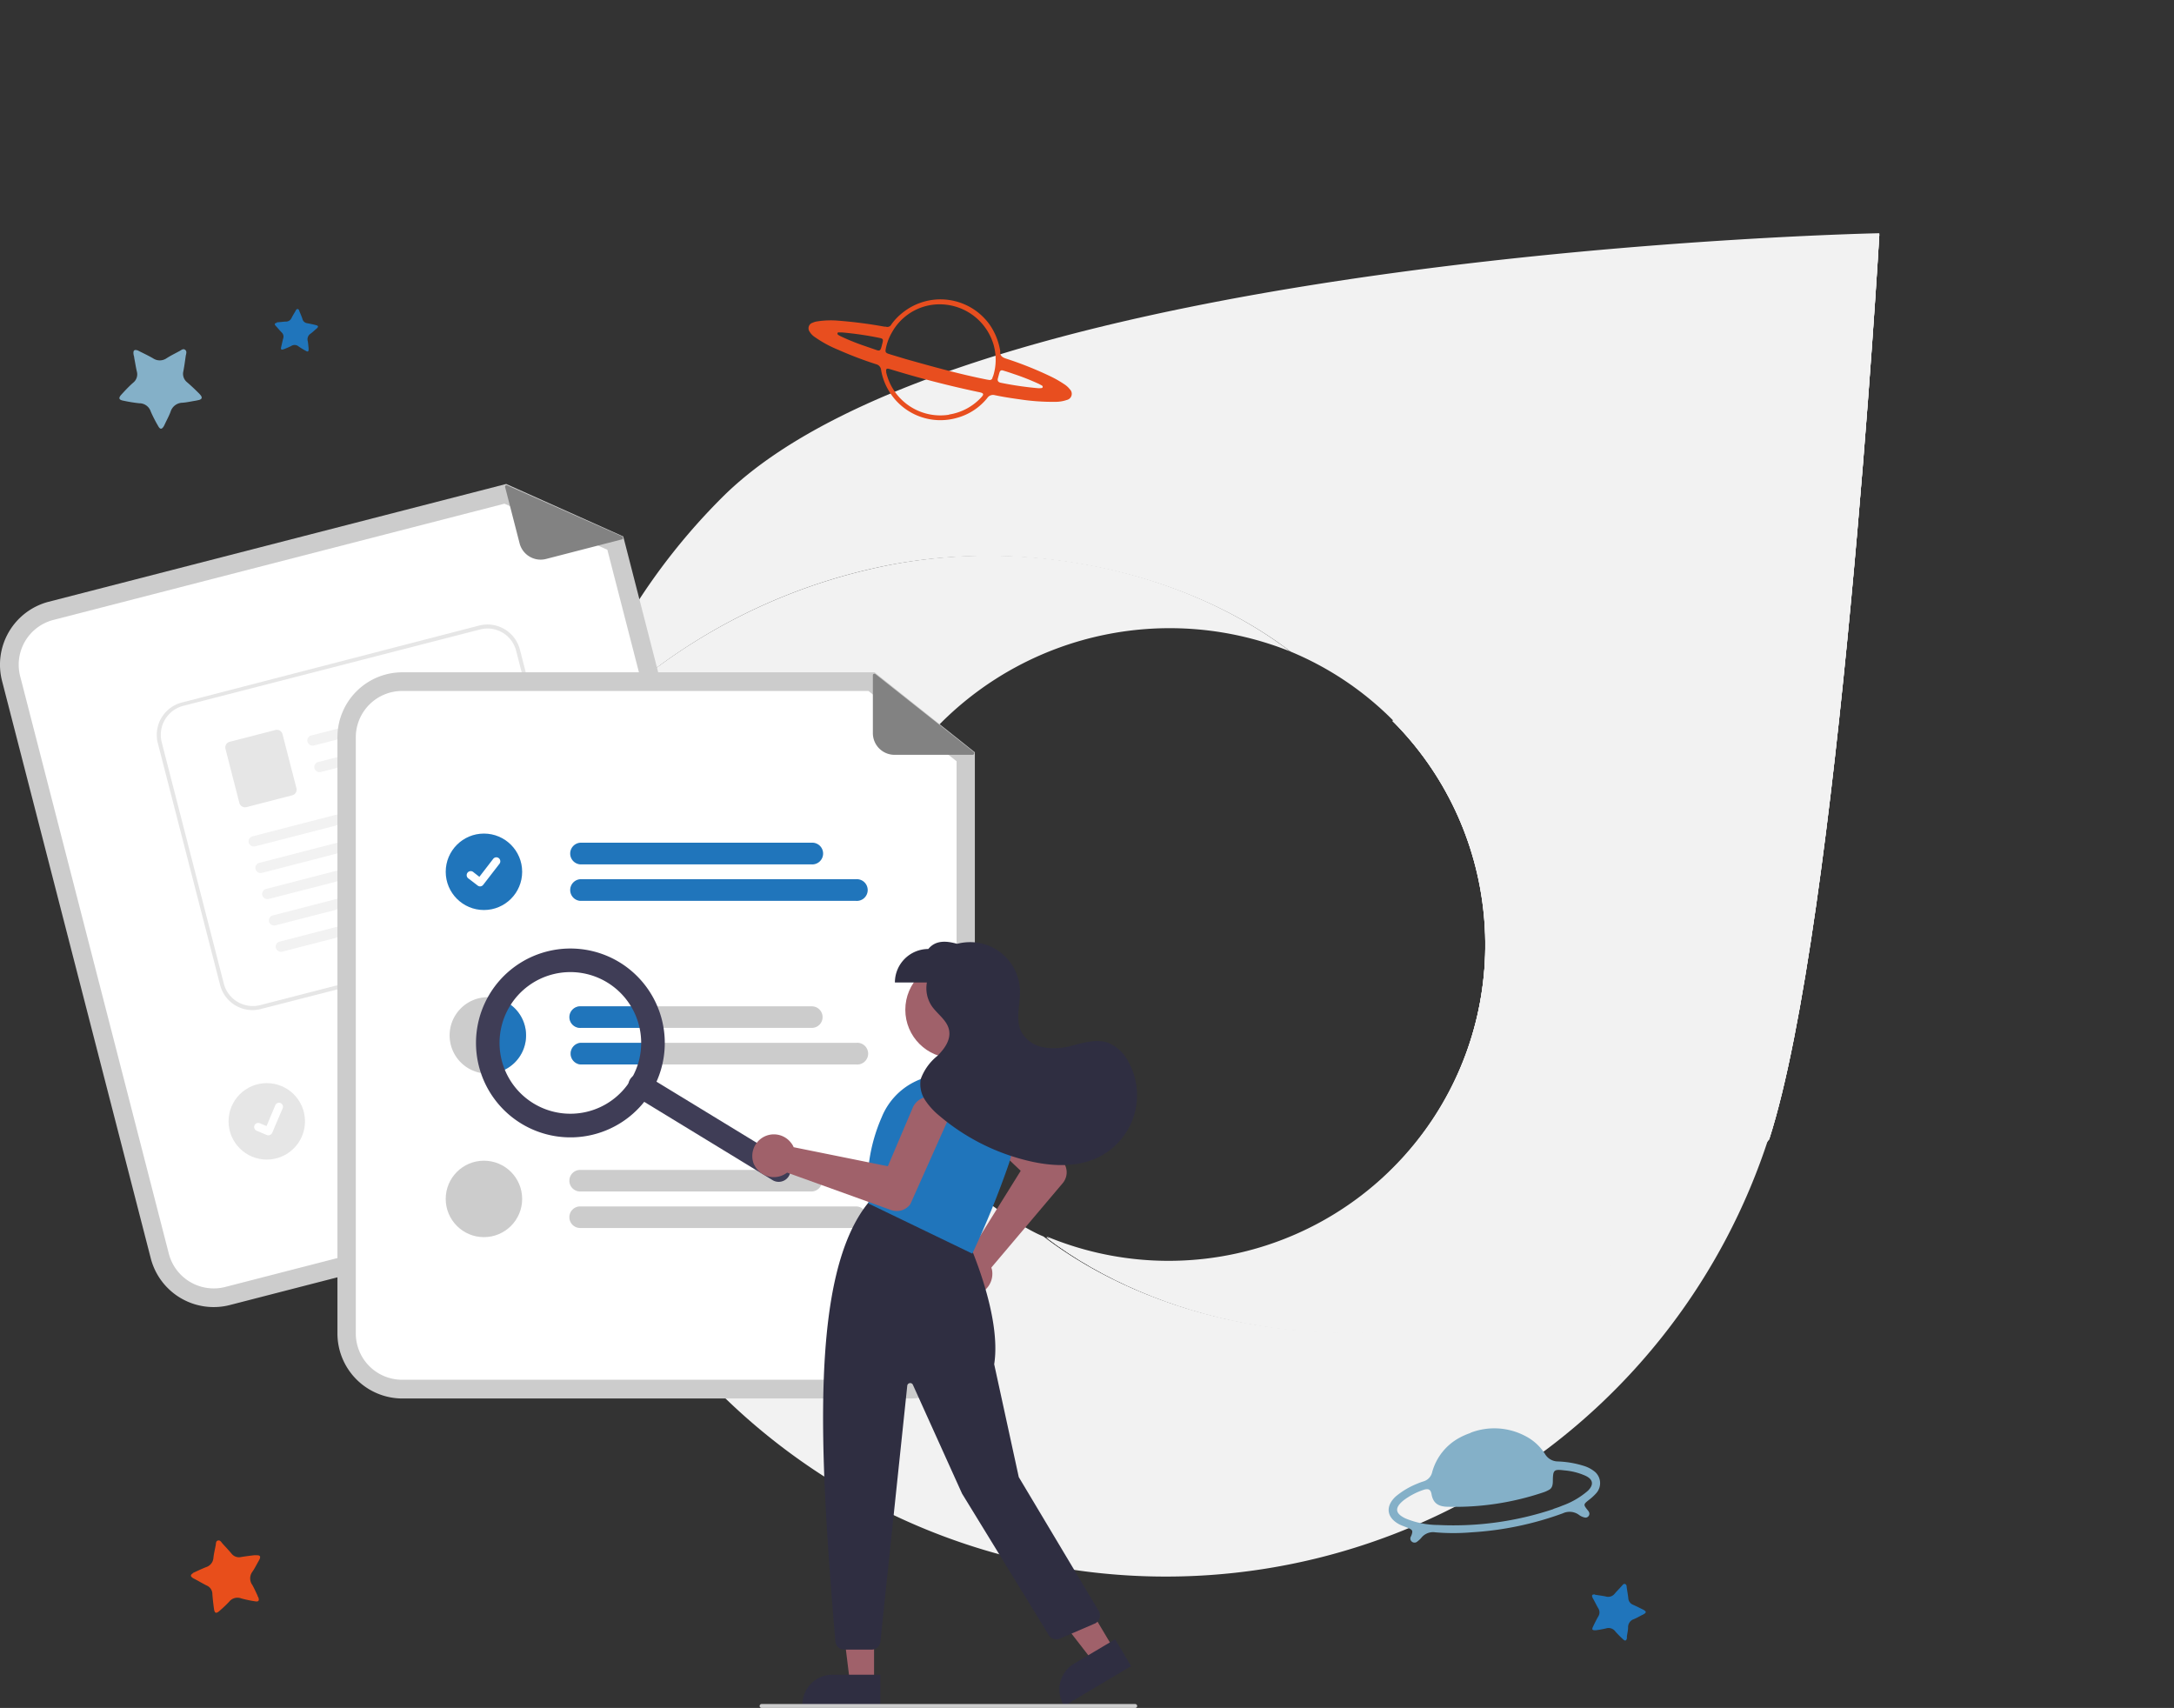 <?xml version="1.0" encoding="UTF-8"?> <svg xmlns="http://www.w3.org/2000/svg" xmlns:xlink="http://www.w3.org/1999/xlink" viewBox="0 0 290.11 227.9"><rect x="0" y="0" width="290.11" height="227.9" fill="#333333" stroke="none"/><defs><style>.cls-1{fill:none;}.cls-2{fill:#f2f2f2;}.cls-3{clip-path:url(#clip-path);}.cls-4{clip-path:url(#clip-path-2);}.cls-5{clip-path:url(#clip-path-3);}.cls-6{fill:#84b0c8;}.cls-7{fill:#e84e1f;}.cls-8{fill:#e84e1b;}.cls-9{fill:#2075bb;}.cls-10{fill:#ccc;}.cls-11{fill:#fff;}.cls-12{fill:#828282;}.cls-13{fill:#e6e6e6;}.cls-14{fill:#3f3d56;}.cls-15{fill:#a0616a;}.cls-16{fill:#2f2e41;}</style><clipPath id="clip-path" transform="translate(-3.52 30.47)"><path class="cls-1" d="M189.35,65.74a42.29,42.29,0,0,1-46.2,68.92c15.12,11.48,37.21,15.31,55.66,11.1a76.53,76.53,0,0,0,40.8-24.2C249,92.43,254.31.81,254.31.81Z"></path></clipPath><clipPath id="clip-path-2" transform="translate(-3.52 30.47)"><rect class="cls-1" x="125.1" y="-12.65" width="147.24" height="176.06"></rect></clipPath><clipPath id="clip-path-3" transform="translate(-3.52 30.47)"><rect class="cls-1" x="117.92" y="11.13" width="161.61" height="128.5" transform="translate(99.68 263.43) rotate(-83)"></rect></clipPath></defs><g id="Livello_29" data-name="Livello 29"><path class="cls-2" d="M198.61,145.67c-18.5,4.23-40.67.39-55.85-11.15-4.89-2-13.26-9.15-13.26-9.15C113,108.89,112.59,82.49,129.08,66a43.18,43.18,0,0,1,46.62-9.54c-15.13-11.49-37-15.47-56-11A76.86,76.86,0,0,0,79.24,69.56c-9.37,29.14-2.93,62.83,20.15,85.92l.14-.13a84.54,84.54,0,0,0,140-33.95,76.93,76.93,0,0,1-40.95,24.28" transform="translate(-3.52 30.47)"></path><path class="cls-2" d="M99.88,35.91a83.79,83.79,0,0,0-20.6,33.66,76.59,76.59,0,0,1,40.81-24.2c18.44-4.2,40.53-.38,55.66,11.11a41.85,41.85,0,0,1,13.6,9.11,42.28,42.28,0,0,1-46.2,68.91c15.12,11.48,37.21,15.31,55.66,11.1a76.53,76.53,0,0,0,40.8-24.2C249,92.27,254.31.65,254.31.65S132.72,3.06,99.88,35.91" transform="translate(-3.52 30.47)"></path><g class="cls-3"><rect class="cls-2" x="121.58" y="17.81" width="147.24" height="176.06"></rect><g class="cls-4"><polygon class="cls-2" points="121.58 178.22 141.28 17.81 268.82 33.47 249.13 193.88 121.58 178.22"></polygon><g class="cls-5"><rect class="cls-2" x="102.37" y="-8.42" width="192.7" height="167.6" transform="translate(96.16 293.89) rotate(-83)"></rect></g></g></g><path class="cls-6" d="M199.76,160.71a8.84,8.84,0,0,1,7.17.37,6.76,6.76,0,0,1,2.76,2.46,2,2,0,0,0,1.73,1,13.1,13.1,0,0,1,3.41.58,4.27,4.27,0,0,1,1.35.67,2,2,0,0,1,.34,3,6.89,6.89,0,0,1-1,.91c-.71.57-.71.61-.15,1.32a1.1,1.1,0,0,1,.23.37.52.52,0,0,1-.37.63.49.49,0,0,1-.24,0,1.92,1.92,0,0,1-.79-.37,2.12,2.12,0,0,0-2.12-.19A42.78,42.78,0,0,1,199.87,174a28.61,28.61,0,0,1-4.81,0,2,2,0,0,0-1.88.74,3.08,3.08,0,0,1-.53.49.55.55,0,0,1-.74,0,.52.52,0,0,1-.13-.64,1.89,1.89,0,0,0,.11-.25c.18-.53.12-.67-.39-.89s-.84-.31-1.24-.51c-1.71-.9-1.91-2.42-.47-3.74a10.61,10.61,0,0,1,2.9-1.71,6.92,6.92,0,0,1,.76-.28,1.68,1.68,0,0,0,1.2-1.29,7.45,7.45,0,0,1,3.63-4.54,9.61,9.61,0,0,1,1.47-.64m11.06,10.14c.39-.14.79-.26,1.17-.43a10.73,10.73,0,0,0,3.44-2c.82-.81.69-1.53-.33-2a8.58,8.58,0,0,0-2.76-.71c-1.46-.18-1.57-.09-1.59,1.38,0,.49-.06,1-.55,1.23a4,4,0,0,1-.82.35,36.83,36.83,0,0,1-12.54,1.89c-1.22,0-2.05-.35-2.28-1.69-.12-.67-.46-.78-1.15-.54a9.23,9.23,0,0,0-2.59,1.38c-1.23,1-1.12,1.76.3,2.42a11.54,11.54,0,0,0,4.34.86,42.12,42.12,0,0,0,15.36-2.12" transform="translate(-3.52 30.47)"></path><path class="cls-7" d="M137,16.42c-.08.6.32.83.89,1a47.91,47.91,0,0,1,6,2.42,14.52,14.52,0,0,1,1.62.94,3.06,3.06,0,0,1,.78.7.84.84,0,0,1-.41,1.42,4.65,4.65,0,0,1-1.57.25,29.12,29.12,0,0,1-4.75-.34c-1.1-.15-2.2-.32-3.29-.55a.91.91,0,0,0-1,.38,7.83,7.83,0,0,1-4.06,2.65,8,8,0,0,1-9.2-3.82,7.84,7.84,0,0,1-.91-2.56.87.87,0,0,0-.67-.78,51.25,51.25,0,0,1-5.09-1.94,15.71,15.71,0,0,1-3.14-1.72,2.19,2.19,0,0,1-.64-.68.78.78,0,0,1,.18-1.09.66.66,0,0,1,.19-.09,2.13,2.13,0,0,1,.62-.19,11.74,11.74,0,0,1,2.84-.1,60.87,60.87,0,0,1,6.17.8l.17,0a.59.59,0,0,0,.73-.29A7.63,7.63,0,0,1,124,11.23a8.07,8.07,0,0,1,11.32,1.27c.15.19.29.38.42.58A8.64,8.64,0,0,1,137,16.39m-9.48-6.12a7.29,7.29,0,0,0-5,3.66,6.91,6.91,0,0,0-.81,2.21c-.06.35,0,.46.34.59l.31.1,2.06.62c3.55,1,7.13,2,10.74,2.72l.36.06a.38.38,0,0,0,.43-.23c0-.12.09-.23.12-.35a7.24,7.24,0,0,0,0-4.25,7.5,7.5,0,0,0-8.56-5.13m2.67,14.57a7.35,7.35,0,0,0,4.22-2.22,3.22,3.22,0,0,0,.24-.28c.12-.18.09-.31-.12-.39a3,3,0,0,0-.43-.11q-5.88-1.24-11.63-3l-.31-.09c-.3-.07-.42,0-.37.35l0,.12a7.42,7.42,0,0,0,8.38,5.65m12.2-3.55c.14,0,.27,0,.3-.13s-.07-.21-.18-.26-.28-.16-.43-.22a31.58,31.58,0,0,0-3.17-1.25c-.49-.17-1-.34-1.47-.48-.31-.1-.44,0-.53.31s-.13.49-.2.74,0,.49.37.57a43.94,43.94,0,0,0,5,.73l.34,0m-26.86-7.45c-.13,0-.22,0-.25.12a.21.21,0,0,0,.12.23,3,3,0,0,0,.32.18,30.52,30.52,0,0,0,2.83,1.16l2,.69c.35.11.46,0,.56-.32s.11-.44.18-.67c.11-.45.06-.56-.4-.65a43.94,43.94,0,0,0-5-.73l-.36,0" transform="translate(-3.52 30.47)"></path><path class="cls-8" d="M29.25,179.43c.57-.26,1.15-.54,1.75-.78a1.4,1.4,0,0,0,1-1.24c.06-.56.19-1.1.3-1.66.05-.25,0-.59.31-.66s.45.24.62.43c.39.42.79.85,1.17,1.3a1.27,1.27,0,0,0,1.27.48c.58-.1,1.16-.17,1.73-.24a3.11,3.11,0,0,1,.43,0c.37,0,.48.15.35.48-.06.13-.13.26-.2.38-.26.45-.49.93-.79,1.35a1.49,1.49,0,0,0,0,1.75c.26.45.46.93.69,1.4,0,.1.09.19.12.28.15.42,0,.58-.4.51a15.31,15.31,0,0,1-1.88-.39,1.41,1.41,0,0,0-1.62.44,17,17,0,0,1-1.31,1.24c-.42.37-.63.3-.71-.26s-.17-1.31-.22-2a1.23,1.23,0,0,0-.75-1.14c-.49-.24-.95-.52-1.42-.77l-.38-.2c-.42-.26-.41-.46,0-.7" transform="translate(-3.52 30.47)"></path><path class="cls-9" d="M40.49,12.53c.37,0,.75-.07,1.14-.09a.81.81,0,0,0,.8-.49c.15-.3.33-.58.5-.88.08-.12.12-.32.31-.3s.2.22.26.36c.14.32.28.64.39,1a.75.75,0,0,0,.63.53c.34.06.68.14,1,.21l.25.07c.21.07.24.18.1.34a1.54,1.54,0,0,1-.19.17c-.23.2-.46.42-.71.6a.89.89,0,0,0-.38,1c.06.31.07.62.11.93,0,.06,0,.12,0,.18,0,.27-.1.34-.32.21a10,10,0,0,1-1-.6.83.83,0,0,0-1-.07c-.32.16-.65.3-1,.43s-.41,0-.34-.29.17-.77.27-1.15a.75.75,0,0,0-.19-.79c-.23-.23-.44-.48-.65-.72l-.17-.18c-.18-.23-.14-.34.15-.39" transform="translate(-3.52 30.47)"></path><path class="cls-9" d="M216.34,182.32c.47.08,1,.14,1.47.24a1.1,1.1,0,0,0,1.18-.37c.28-.34.6-.64.91-1,.14-.13.26-.38.49-.29s.19.35.22.54c.07.45.15.9.2,1.35a1,1,0,0,0,.62.87c.42.18.82.39,1.23.59a1.64,1.64,0,0,1,.29.16c.25.16.25.3,0,.46a2.09,2.09,0,0,1-.29.16c-.37.18-.72.4-1.1.55a1.13,1.13,0,0,0-.78,1.11c0,.41-.11.81-.16,1.22a2.23,2.23,0,0,1,0,.23c-.08.33-.23.39-.48.16a13.38,13.38,0,0,1-1.06-1.07,1.11,1.11,0,0,0-1.24-.41,13.52,13.52,0,0,1-1.39.25c-.44,0-.54-.08-.35-.48s.45-.93.71-1.38a1,1,0,0,0,0-1.06c-.22-.37-.4-.75-.6-1.12l-.16-.29c-.16-.35-.07-.48.32-.45" transform="translate(-3.52 30.47)"></path><path class="cls-6" d="M22,16.34c.63.32,1.3.63,1.94,1a1.6,1.6,0,0,0,1.8,0c.54-.35,1.11-.63,1.69-.94.25-.12.52-.41.8-.19s.11.56.07.85c-.09.65-.18,1.31-.31,2a1.44,1.44,0,0,0,.5,1.48c.5.43,1,.9,1.45,1.35a3.61,3.61,0,0,1,.33.35c.27.33.21.54-.18.66l-.47.1c-.59.09-1.17.23-1.77.27a1.69,1.69,0,0,0-1.57,1.21c-.21.56-.5,1.08-.75,1.62a2.8,2.8,0,0,1-.15.3c-.26.44-.49.45-.74,0a18,18,0,0,1-1-1.95,1.6,1.6,0,0,0-1.55-1.11A20.31,20.31,0,0,1,20,23c-.62-.11-.71-.35-.28-.82s1-1.09,1.59-1.6a1.42,1.42,0,0,0,.47-1.48c-.14-.61-.23-1.22-.35-1.82,0-.16-.07-.31-.09-.47-.07-.55.11-.69.64-.49" transform="translate(-3.52 30.47)"></path></g><g id="SEO"><g id="_1" data-name="1"><path class="cls-10" d="M99.8,126.77l-65.61,16.9a8.67,8.67,0,0,1-10.55-6.23L3.79,60.38A8.68,8.68,0,0,1,10,49.83L71.07,34.11l15.62,7L106,116.22A8.66,8.66,0,0,1,99.8,126.77Z" transform="translate(-3.52 30.47)"></path><path class="cls-11" d="M10.65,52.25a6.17,6.17,0,0,0-4.44,7.51l19.84,77.06a6.19,6.19,0,0,0,7.52,4.44l65.61-16.9a6.19,6.19,0,0,0,4.44-7.52L84.57,42.89,70.84,36.74Z" transform="translate(-3.52 30.47)"></path><path class="cls-12" d="M86.52,41.5,76.37,44.12A2.9,2.9,0,0,1,72.85,42l-1.93-7.5a.2.2,0,0,1,.13-.22.25.25,0,0,1,.12,0l15.38,6.83a.18.18,0,0,1,.09.24A.15.15,0,0,1,86.52,41.5Z" transform="translate(-3.52 30.47)"></path><path class="cls-10" d="M81.18,107.31,51.31,115a1.45,1.45,0,0,1-.72-2.8h0l29.87-7.69a1.45,1.45,0,0,1,.72,2.8Z" transform="translate(-3.52 30.47)"></path><path class="cls-10" d="M88.16,110.54l-35.64,9.18a1.45,1.45,0,0,1-.72-2.8l35.64-9.18a1.45,1.45,0,1,1,.72,2.8Z" transform="translate(-3.52 30.47)"></path><circle id="a597741b-ffcf-4aba-98b0-6652ef5d57c9" class="cls-13" cx="35.6" cy="149.63" r="5.1"></circle><path class="cls-11" d="M78,94,38.33,104.17A4.46,4.46,0,0,1,32.9,101l-8.32-32.3a4.46,4.46,0,0,1,3.21-5.43L67.47,53a4.47,4.47,0,0,1,5.43,3.21l8.32,32.3A4.48,4.48,0,0,1,78,94Z" transform="translate(-3.52 30.47)"></path><path class="cls-13" d="M78,94,38.33,104.17A4.46,4.46,0,0,1,32.9,101l-8.32-32.3a4.46,4.46,0,0,1,3.21-5.43L67.47,53a4.47,4.47,0,0,1,5.43,3.21l8.32,32.3A4.48,4.48,0,0,1,78,94ZM27.92,63.73a4,4,0,0,0-2.83,4.8l8.31,32.3a4,4,0,0,0,4.8,2.83L77.87,93.45a3.94,3.94,0,0,0,2.84-4.8l-8.32-32.3a3.94,3.94,0,0,0-4.79-2.83Z" transform="translate(-3.52 30.47)"></path><path id="b056fd3f-f1a0-44f0-b006-deff0bee637d-683" class="cls-2" d="M65.45,63.87,45.43,69a.73.73,0,0,1-.87-.45.7.7,0,0,1,.45-.87h0l20.38-5.25c.82.42.61,1.27,0,1.42Z" transform="translate(-3.52 30.47)"></path><path id="f1ea6668-a825-428d-96fe-a2c4e1b5a672-684" class="cls-2" d="M66.36,67.39l-20,5.15a.73.73,0,0,1-.87-.45.7.7,0,0,1,.46-.87h0L66.33,66c.83.42.61,1.27,0,1.43Z" transform="translate(-3.52 30.47)"></path><path id="ee9aa382-a9c9-40d0-8ed3-22ec2dd616d6-685" class="cls-13" d="M42.52,75.65l-6.11,1.58a.79.79,0,0,1-.95-.56l-1.85-7.21a.78.78,0,0,1,.56-.95l6.11-1.57a.77.77,0,0,1,.94.56l1.86,7.21a.77.77,0,0,1-.56.94Z" transform="translate(-3.52 30.47)"></path><path id="be954d2b-d8b8-4d26-80a0-a319e99a4b10-686" class="cls-2" d="M68.15,74.59,37.59,82.46a.73.73,0,0,1-.87-.45.7.7,0,0,1,.45-.87h0l30.92-8c.82.42.6,1.27,0,1.42Z" transform="translate(-3.52 30.47)"></path><path id="baaae9e4-1b4d-40c2-8a9d-f2abb078b489-687" class="cls-2" d="M69.05,78.1,38.5,86a.72.72,0,0,1-.87-.45.69.69,0,0,1,.45-.87h0l30.92-8c.82.42.61,1.27,0,1.42Z" transform="translate(-3.52 30.47)"></path><path id="a91bf4c9-37f6-4391-92ed-1882bd0ce21c-688" class="cls-2" d="M70,81.62,39.4,89.48a.72.72,0,0,1-.87-.45.7.7,0,0,1,.45-.87h0l30.91-8c.83.42.61,1.27,0,1.43Z" transform="translate(-3.52 30.47)"></path><path id="efb98e07-468b-4c85-9a64-ee4cc5493d6f-689" class="cls-2" d="M70.86,85.13,40.3,93a.71.71,0,0,1-.87-.45.69.69,0,0,1,.46-.86h0l30.92-8C71.66,84.12,71.45,85,70.86,85.13Z" transform="translate(-3.52 30.47)"></path><path id="aeb1db98-32e5-40b8-ab89-fdad6a3263dc-690" class="cls-2" d="M71.77,88.64,41.21,96.51a.71.71,0,0,1-.87-.46.68.68,0,0,1,.45-.86h0l30.92-8C72.57,87.64,72.35,88.49,71.77,88.64Z" transform="translate(-3.52 30.47)"></path><path id="be265de5-288f-49a7-867d-c42e7cdbf4db-691" class="cls-11" d="M39.49,121a.53.53,0,0,1-.33,0h0l-1.39-.59a.53.53,0,1,1,.42-1h0l.9.38L40.26,117a.54.54,0,0,1,.7-.28h0v0a.54.54,0,0,1,.28.7l-1.39,3.26a.51.51,0,0,1-.36.31Z" transform="translate(-3.52 30.47)"></path><path class="cls-10" d="M125,156.14H57.22a8.68,8.68,0,0,1-8.67-8.67V67.9a8.67,8.67,0,0,1,8.67-8.66h63l13.39,10.67v77.56A8.69,8.69,0,0,1,125,156.14Z" transform="translate(-3.52 30.47)"></path><path class="cls-11" d="M57.22,61.73A6.19,6.19,0,0,0,51,67.9v79.57a6.18,6.18,0,0,0,6.18,6.17H125a6.17,6.17,0,0,0,6.17-6.17V71.11l-11.76-9.38Z" transform="translate(-3.52 30.47)"></path><path class="cls-9" d="M111.79,84.87H80.94a1.45,1.45,0,0,1,0-2.89h30.85a1.45,1.45,0,1,1,0,2.89Z" transform="translate(-3.52 30.47)"></path><path class="cls-9" d="M117.74,89.74H80.94a1.45,1.45,0,0,1,0-2.89h36.8a1.45,1.45,0,1,1,0,2.89Z" transform="translate(-3.52 30.47)"></path><path class="cls-10" d="M111.79,103.81H81a1.44,1.44,0,1,0,0,2.88h30.85a1.44,1.44,0,1,0,0-2.88Z" transform="translate(-3.52 30.47)"></path><path class="cls-10" d="M117.74,108.68H81a1.45,1.45,0,0,0,0,2.89h36.8a1.45,1.45,0,1,0,0-2.89Z" transform="translate(-3.52 30.47)"></path><path class="cls-10" d="M111.79,128.52H80.94a1.44,1.44,0,1,1,0-2.88h30.85a1.44,1.44,0,1,1,0,2.88Z" transform="translate(-3.52 30.47)"></path><path class="cls-10" d="M117.74,133.39H80.94a1.44,1.44,0,0,1,0-2.88h36.8a1.44,1.44,0,1,1,0,2.88Z" transform="translate(-3.52 30.47)"></path><circle id="abdb8e2f-a218-463c-85f4-c869fef49971" class="cls-9" cx="64.58" cy="116.33" r="5.1"></circle><path id="ba7dbbd6-0052-44b1-a552-47a8298b8d3e-692" class="cls-11" d="M67.59,87.81a.56.56,0,0,1-.32-.11h0l-1.2-.92a.54.54,0,1,1,.65-.85h0l.77.6,1.84-2.39a.53.53,0,0,1,.75-.1h0a.54.54,0,0,1,.1.74L68,87.6a.55.55,0,0,1-.43.21Z" transform="translate(-3.52 30.47)"></path><path class="cls-10" d="M73.72,107.69a5.1,5.1,0,0,1-5.1,5.1h-.13a5.1,5.1,0,1,1,5.23-5.09Z" transform="translate(-3.52 30.47)"></path><circle id="e4a71040-498e-4958-ad41-c2d79154b8f7" class="cls-10" cx="64.58" cy="159.98" r="5.1"></circle><path class="cls-12" d="M133.37,70.25H122.89A2.89,2.89,0,0,1,120,67.36h0V59.62a.18.18,0,0,1,.18-.18.19.19,0,0,1,.12,0l13.19,10.45a.19.19,0,0,1,0,.25A.21.21,0,0,1,133.37,70.25Z" transform="translate(-3.52 30.47)"></path><path class="cls-9" d="M73.72,107.69a5.1,5.1,0,0,1-5.1,5.1h-.13a11,11,0,0,1,1-10.12A5.1,5.1,0,0,1,73.72,107.69Z" transform="translate(-3.52 30.47)"></path><path class="cls-9" d="M79.5,105.25A1.45,1.45,0,0,1,81,103.81h7.68a10.82,10.82,0,0,1,1,2.88H81A1.44,1.44,0,0,1,79.5,105.25Z" transform="translate(-3.52 30.47)"></path><path class="cls-9" d="M89.76,108.68a10.88,10.88,0,0,1-.39,2.89H81a1.45,1.45,0,0,1,0-2.89h8.82Z" transform="translate(-3.52 30.47)"></path><path class="cls-14" d="M108.78,126.48a1.58,1.58,0,0,1-2.17.52L88.23,115.79a1.58,1.58,0,1,1,1.64-2.69l18.38,11.21A1.58,1.58,0,0,1,108.78,126.48Z" transform="translate(-3.52 30.47)"></path><path class="cls-14" d="M90.39,115.27A12.6,12.6,0,1,1,86.2,97.94h0A12.62,12.62,0,0,1,90.39,115.27ZM71.56,103.78a9.45,9.45,0,1,0,13-3.15A9.45,9.45,0,0,0,71.56,103.78Z" transform="translate(-3.52 30.47)"></path><circle class="cls-15" cx="127.26" cy="134.74" r="6.45"></circle><path class="cls-15" d="M130.36,140.43a2.89,2.89,0,0,1,1.87-3.63,1.87,1.87,0,0,1,.32-.08,1.65,1.65,0,0,1,.38-.05l6.8-10.91-6.21-5.9a2.48,2.48,0,1,1,3.41-3.59l0,0,8.56,8.45,0,0a2.25,2.25,0,0,1-.15,2.68l-9.52,11.26c0,.09.05.18.07.27a2.89,2.89,0,0,1-2.27,3.4l-.33.05h-.24A2.92,2.92,0,0,1,130.36,140.43Z" transform="translate(-3.52 30.47)"></path><polygon class="cls-15" points="116.64 224.5 113.42 224.5 111.89 212.09 116.64 212.09 116.64 224.5"></polygon><path class="cls-16" d="M121,197.16H110.6V197a4,4,0,0,1,4-4H121Z" transform="translate(-3.52 30.47)"></path><polygon class="cls-15" points="148.64 220.05 145.87 221.7 138.2 211.81 142.28 209.38 148.64 220.05"></polygon><path class="cls-16" d="M154.46,191.85l-8.92,5.31-.07-.11a4,4,0,0,1,1.41-5.54h0l5.45-3.24Z" transform="translate(-3.52 30.47)"></path><path class="cls-16" d="M115,188.57c-2.16-25.39-3.44-49,4.44-58.61l.07-.08,13.26,5.31,0,.05c0,.1,4.45,9.8,3.42,16.33l3.28,15.06,10.67,17.86a1.2,1.2,0,0,1-.41,1.63l-.13.06-4.64,2a1.18,1.18,0,0,1-1.48-.46L131.9,168.83l-6.56-14.52a.39.39,0,0,0-.52-.19.38.38,0,0,0-.23.31L121,188.6a1.17,1.17,0,0,1-1.18,1.05h-3.6A1.18,1.18,0,0,1,115,188.57Z" transform="translate(-3.52 30.47)"></path><path class="cls-9" d="M119.49,130.16l-.06,0v-.07a22.41,22.41,0,0,1,1.74-11.46,9.09,9.09,0,0,1,10.56-5.44h0a9,9,0,0,1,6.41,11.65,124.83,124.83,0,0,1-4.81,11.85l-.06.12Z" transform="translate(-3.52 30.47)"></path><path class="cls-15" d="M105,121.52a2.88,2.88,0,0,1,4.06.48,2.48,2.48,0,0,1,.19.26,2.31,2.31,0,0,1,.18.35L122,125.15l3.35-7.88a2.48,2.48,0,0,1,4.56,1.94l0,0-4.91,11v0a2.25,2.25,0,0,1-2.56.79l-13.88-5-.24.16a2.89,2.89,0,0,1-4-.93l-.16-.29a2.29,2.29,0,0,1-.1-.23A2.9,2.9,0,0,1,105,121.52Z" transform="translate(-3.52 30.47)"></path><path class="cls-16" d="M154.08,111.18a5.3,5.3,0,0,0-2.72-2.52c-1.55-.52-3.22,0-4.81.41a8.76,8.76,0,0,1-3.74.22,4.19,4.19,0,0,1-3-2.08c-.83-1.66-.13-3.63-.18-5.48a6.65,6.65,0,0,0-6.82-6.48,6.91,6.91,0,0,0-1.57.22c-1.52-.43-2.89-.47-3.84.69a4.47,4.47,0,0,0-4.46,4.47h4.27a4.27,4.27,0,0,0,.64,3.13c.76,1.11,2.07,1.91,2.32,3.23s-.62,2.48-1.53,3.41a7.07,7.07,0,0,0-2.25,3.11,3.91,3.91,0,0,0,.55,2.77,9.41,9.41,0,0,0,1.94,2.14,28.57,28.57,0,0,0,11.83,6c3.07.74,6.44.93,9.29-.43a9.22,9.22,0,0,0,4.35-12.3C154.28,111.55,154.18,111.36,154.08,111.18Z" transform="translate(-3.52 30.47)"></path><path class="cls-10" d="M155,197.43H105.15a.25.25,0,0,1-.26-.26.26.26,0,0,1,.26-.26H155a.27.27,0,0,1,.27.26A.26.26,0,0,1,155,197.43Z" transform="translate(-3.52 30.47)"></path></g></g></svg> 